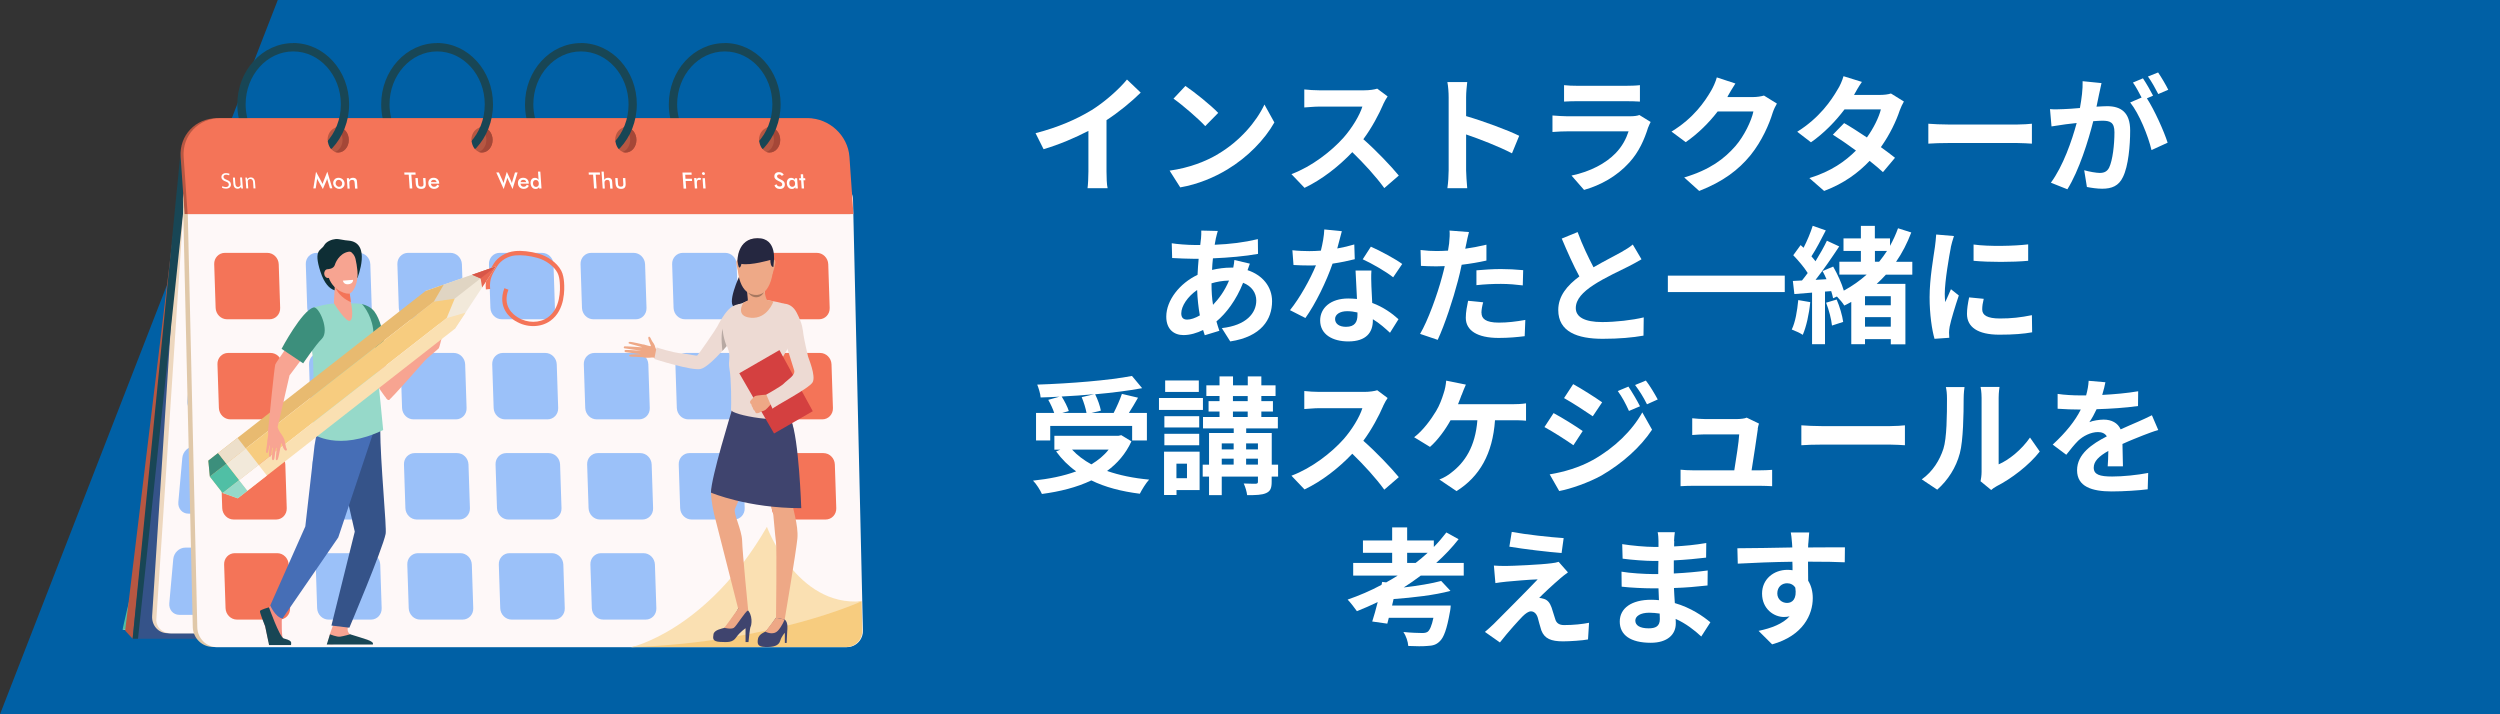<?xml version="1.0" encoding="UTF-8"?>
<svg id="_レイヤー_2" data-name="レイヤー 2" xmlns="http://www.w3.org/2000/svg" viewBox="0 0 315 90">
  <rect x="0" y="0" width="315" height="90" fill="#333333" stroke="none"/>
  <defs>
    <style>
      .cls-1 {
        fill: #f7a491;
      }

      .cls-2 {
        fill: #f8a492;
      }

      .cls-3 {
        fill: #f48c7f;
      }

      .cls-4 {
        fill: #f2e9da;
      }

      .cls-5 {
        fill: #f47458;
      }

      .cls-6 {
        fill: #f7cc7f;
      }

      .cls-7 {
        fill: #0060a5;
      }

      .cls-8 {
        fill: #e86752;
      }

      .cls-9 {
        fill: #e8ba70;
      }

      .cls-10 {
        fill: #edd7be;
      }

      .cls-11 {
        fill: #eea886;
      }

      .cls-12 {
        fill: #eddfca;
      }

      .cls-13 {
        fill: #eea987;
      }

      .cls-14 {
        fill: #fff;
      }

      .cls-15 {
        fill: #fef8f8;
      }

      .cls-16 {
        fill: #fae0b2;
      }

      .cls-17 {
        fill: #eddad3;
      }

      .cls-18 {
        fill: #96d9c9;
      }

      .cls-19 {
        fill: #b8a9a3;
      }

      .cls-20 {
        fill: #b75742;
      }

      .cls-21 {
        fill: #9bc1f9;
      }

      .cls-22 {
        fill: #327f6b;
      }

      .cls-23 {
        fill: #a54737;
      }

      .cls-24 {
        fill: #a77860;
      }

      .cls-25 {
        fill: #d44040;
      }

      .cls-26 {
        fill: #e0d5c3;
      }

      .cls-27 {
        fill: #d85648;
      }

      .cls-28 {
        fill: #e0c8a9;
      }

      .cls-29 {
        fill: #252740;
      }

      .cls-30 {
        fill: #0e2e35;
      }

      .cls-31 {
        fill: #355389;
      }

      .cls-32 {
        fill: #184655;
      }

      .cls-33 {
        fill: #3f446e;
      }

      .cls-34 {
        fill: #3c8f7c;
      }

      .cls-35 {
        fill: #466eb6;
      }

      .cls-36 {
        fill: #50bfa5;
      }
    </style>
  </defs>
  <g id="contents">
    <g>
      <g>
        <polygon class="cls-7" points="315 90 0 90 35 0 315 0 315 90"/>
        <g>
          <path class="cls-14" d="m137.49,13.91c1.65-1.02,3.47-2.62,4.51-3.89l1.73,1.65c-1.22,1.2-2.75,2.45-4.31,3.47v6.47c0,.7.03,1.7.14,2.1h-2.53c.06-.38.11-1.39.11-2.1v-5.12c-1.65.86-3.68,1.73-5.65,2.31l-1.01-2.02c2.87-.74,5.22-1.78,7-2.87Z"/>
          <path class="cls-14" d="m153.49,19.4c2.74-1.62,4.82-4.07,5.83-6.23l1.25,2.26c-1.22,2.16-3.35,4.37-5.92,5.92-1.62.98-3.68,1.87-5.94,2.26l-1.34-2.11c2.5-.35,4.58-1.17,6.13-2.1Zm0-5.17l-1.63,1.66c-.83-.9-2.83-2.64-4-3.46l1.5-1.6c1.12.75,3.2,2.42,4.13,3.39Z"/>
          <path class="cls-14" d="m174.29,13.14c-.54,1.25-1.44,2.96-2.51,4.4,1.58,1.38,3.52,3.42,4.47,4.58l-1.83,1.58c-1.04-1.44-2.53-3.07-4.03-4.53-1.7,1.79-3.83,3.46-6.02,4.5l-1.65-1.73c2.58-.96,5.06-2.91,6.56-4.59,1.06-1.2,2.03-2.79,2.38-3.92h-5.43c-.67,0-1.55.1-1.89.11v-2.27c.43.06,1.41.11,1.89.11h5.65c.69,0,1.33-.1,1.65-.21l1.31.98c-.13.18-.42.67-.56.99Z"/>
          <path class="cls-14" d="m182.53,12.26c0-.56-.05-1.36-.16-1.92h2.5c-.06.56-.14,1.26-.14,1.92v2.37c2.15.62,5.22,1.76,6.69,2.48l-.91,2.21c-1.65-.86-4.05-1.79-5.78-2.38v4.53c0,.46.08,1.58.14,2.24h-2.5c.1-.64.16-1.6.16-2.24v-9.2Z"/>
          <path class="cls-14" d="m207.67,16.04c-.48,1.55-1.17,3.11-2.37,4.43-1.62,1.79-3.67,2.88-5.71,3.46l-1.58-1.81c2.4-.5,4.32-1.55,5.54-2.8.86-.88,1.36-1.87,1.65-2.77h-7.73c-.38,0-1.18.02-1.86.08v-2.08c.67.05,1.36.1,1.86.1h7.92c.51,0,.94-.06,1.17-.16l1.42.88c-.11.21-.24.5-.3.67Zm-8.93-5.23h6.16c.5,0,1.28-.02,1.73-.08v2.07c-.43-.03-1.18-.05-1.76-.05h-6.13c-.51,0-1.2.02-1.67.05v-2.07c.45.06,1.12.08,1.67.08Z"/>
          <path class="cls-14" d="m217.7,12.15s-.03.05-.05.08h3.22c.5,0,1.02-.08,1.39-.19l1.63,1.01c-.18.3-.4.75-.53,1.15-.43,1.42-1.34,3.55-2.79,5.35-1.52,1.86-3.46,3.33-6.47,4.51l-1.89-1.7c3.28-.98,5.06-2.37,6.45-3.95,1.09-1.25,2.02-3.17,2.27-4.37h-4.5c-1.07,1.39-2.47,2.8-4.03,3.87l-1.79-1.33c2.8-1.71,4.19-3.78,4.99-5.15.24-.4.58-1.14.72-1.68l2.34.77c-.37.56-.78,1.28-.98,1.63Z"/>
          <path class="cls-14" d="m233.62,11.96h3.25c.5,0,1.04-.06,1.39-.18l1.63,1.01c-.18.3-.38.74-.53,1.14-.43,1.3-1.23,3.01-2.37,4.61.69.5,1.31.96,1.78,1.34l-1.52,1.81c-.43-.4-1.02-.9-1.68-1.42-1.41,1.49-3.23,2.85-5.73,3.79l-1.86-1.62c2.77-.85,4.54-2.14,5.87-3.47-1.04-.77-2.1-1.49-2.91-2l1.42-1.46c.85.48,1.86,1.14,2.87,1.81.83-1.15,1.52-2.55,1.76-3.54h-4.58c-1.12,1.49-2.61,3.03-4.23,4.15l-1.73-1.33c2.8-1.75,4.29-3.94,5.09-5.33.26-.38.59-1.12.74-1.67l2.32.72c-.4.56-.8,1.28-.99,1.63Z"/>
          <path class="cls-14" d="m245.55,15.69h8.6c.75,0,1.46-.06,1.87-.1v2.51c-.38-.02-1.2-.08-1.87-.08h-8.6c-.91,0-1.99.03-2.58.08v-2.51c.58.05,1.75.1,2.58.1Z"/>
          <path class="cls-14" d="m264.5,11.79c-.1.48-.22,1.07-.34,1.65.54-.03,1.01-.06,1.34-.06,1.7,0,2.9.75,2.9,3.06,0,1.89-.22,4.48-.91,5.87-.53,1.12-1.41,1.47-2.62,1.47-.61,0-1.38-.11-1.92-.22l-.34-2.11c.61.18,1.54.34,1.95.34.54,0,.94-.16,1.2-.69.43-.91.66-2.85.66-4.43,0-1.28-.56-1.46-1.55-1.46-.26,0-.66.03-1.12.06-.61,2.43-1.79,6.23-3.26,8.58l-2.08-.83c1.55-2.1,2.66-5.33,3.25-7.52-.58.06-1.09.13-1.38.16-.46.08-1.3.19-1.79.27l-.19-2.18c.59.05,1.12.02,1.71,0,.5-.02,1.25-.06,2.06-.14.22-1.2.37-2.37.34-3.38l2.38.24c-.1.42-.21.93-.29,1.33Zm6.79.26l-.78.34c.96,1.49,2.16,4.16,2.61,5.59l-2.03.93c-.42-1.78-1.55-4.59-2.69-6l1.44-.62c-.32-.61-.72-1.38-1.09-1.89l1.26-.53c.4.59.98,1.6,1.28,2.19Zm1.91-.74l-1.26.54c-.34-.66-.85-1.6-1.3-2.21l1.28-.51c.42.61,1.01,1.62,1.28,2.18Z"/>
          <path class="cls-14" d="m153.21,29.96c-.05.27-.11.56-.16.88,1.95-.08,3.68-.29,5.44-.71l.02,1.86c-1.57.29-3.71.48-5.68.56-.05.48-.1.98-.11,1.46.77-.18,1.6-.29,2.38-.29h.29c.06-.32.13-.72.14-.96l1.95.46c-.06.18-.19.51-.29.82,1.86.61,3.09,2.06,3.09,3.92,0,2.27-1.33,4.46-5.27,5.06l-1.06-1.68c3.09-.34,4.34-1.9,4.34-3.47,0-.96-.56-1.81-1.66-2.24-.86,2.18-2.14,3.86-3.36,4.87.11.4.24.8.37,1.18l-1.84.56c-.06-.21-.14-.43-.21-.66-.78.38-1.63.64-2.48.64-1.17,0-2.16-.71-2.16-2.32,0-2.07,1.7-4.21,3.94-5.27.03-.69.08-1.36.14-2.02h-.51c-.83,0-2.08-.06-2.83-.1l-.05-1.86c.56.1,1.97.22,2.95.22h.64c.03-.3.06-.59.1-.86.02-.3.05-.69.03-.96l2.08.05c-.1.32-.16.61-.22.85Zm-3.63,10.31c.45,0,1.02-.19,1.6-.53-.18-.99-.3-2.1-.34-3.2-1.2.82-2,2.03-2,2.94,0,.51.22.79.74.79Zm3.26-1.86c.75-.78,1.47-1.76,2.02-3.06-.85.02-1.58.16-2.21.35v.05c0,.98.06,1.86.19,2.66Z"/>
          <path class="cls-14" d="m168.48,31.31c.78-.14,1.54-.32,2.16-.51l.06,1.86c-.74.19-1.73.4-2.8.56-.77,2.24-2.13,5.04-3.42,6.85l-1.94-.99c1.26-1.57,2.56-3.92,3.27-5.65-.29.02-.56.02-.83.02-.66,0-1.31-.02-2-.06l-.14-1.86c.69.08,1.54.11,2.13.11.48,0,.96-.02,1.46-.06.22-.88.4-1.84.43-2.67l2.21.22c-.13.51-.34,1.33-.58,2.19Zm4.32,4.83c.02.46.06,1.23.1,2.03,1.38.51,2.5,1.31,3.31,2.05l-1.07,1.71c-.56-.51-1.28-1.18-2.16-1.71v.16c0,1.49-.82,2.64-3.09,2.64-1.99,0-3.55-.88-3.55-2.64,0-1.57,1.31-2.77,3.54-2.77.38,0,.74.03,1.1.06-.06-1.18-.14-2.61-.18-3.58h2c-.05.67-.02,1.34,0,2.05Zm-3.2,5.04c1.1,0,1.44-.61,1.44-1.49v-.32c-.42-.1-.85-.16-1.3-.16-.93,0-1.52.42-1.52.98,0,.59.5.99,1.38.99Zm2.11-8.52l1.02-1.58c1.15.5,3.14,1.58,3.95,2.18l-1.14,1.68c-.93-.74-2.75-1.78-3.84-2.27Z"/>
          <path class="cls-14" d="m184.75,30.73c-.03.18-.08.38-.13.61.9-.13,1.79-.3,2.67-.51v2c-.96.22-2.05.4-3.12.53-.14.69-.3,1.39-.48,2.05-.58,2.24-1.65,5.51-2.54,7.41l-2.22-.75c.96-1.6,2.18-4.96,2.77-7.2.11-.43.24-.88.34-1.34-.37.02-.72.03-1.06.03-.77,0-1.38-.03-1.94-.06l-.05-2c.82.1,1.36.13,2.02.13.46,0,.94-.02,1.44-.05.06-.35.11-.66.14-.91.06-.59.1-1.25.05-1.62l2.45.19c-.13.43-.27,1.15-.34,1.5Zm1.92,8.69c0,.7.48,1.23,2.19,1.23,1.07,0,2.18-.13,3.33-.34l-.08,2.05c-.9.11-1.99.22-3.27.22-2.69,0-4.15-.93-4.15-2.54,0-.74.16-1.5.29-2.14l1.9.19c-.13.45-.22.98-.22,1.33Zm2.43-5.52c.91,0,1.87.05,2.82.14l-.05,1.92c-.8-.1-1.78-.19-2.75-.19-1.09,0-2.08.05-3.09.16v-1.87c.9-.08,2.05-.16,3.07-.16Z"/>
          <path class="cls-14" d="m200.78,33.68c1.31-.77,2.71-1.46,3.46-1.89.61-.35,1.07-.62,1.49-.98l1.1,1.86c-.48.29-.99.56-1.58.87-.99.5-3.01,1.42-4.47,2.37-1.33.88-2.23,1.79-2.23,2.91s1.1,1.76,3.33,1.76c1.65,0,3.81-.24,5.23-.59l-.03,2.3c-1.36.24-3.06.4-5.14.4-3.18,0-5.6-.88-5.6-3.63,0-1.76,1.12-3.09,2.66-4.23-.74-1.36-1.5-3.07-2.22-4.77l2-.82c.61,1.67,1.36,3.2,2,4.43Z"/>
          <path class="cls-14" d="m224.88,34.73v2.07h-14.73v-2.07h14.73Z"/>
          <path class="cls-14" d="m228.09,38.06c-.14,1.52-.5,3.11-.94,4.13-.32-.22-1.01-.53-1.39-.67.46-.94.69-2.37.82-3.71l1.52.26Zm9.54-3.46c-.37.4-.75.8-1.17,1.17h3.62v7.62h-1.84v-.66h-3.25v.64h-1.73v-5.33c-.29.16-.58.32-.88.46-.18-.32-.58-.78-.93-1.14l-.48.22c-.05-.26-.13-.56-.24-.9l-.78.06v6.63h-1.63v-6.5l-2.23.18-.19-1.65,1.15-.06c.24-.29.48-.61.72-.94-.45-.72-1.18-1.58-1.82-2.24l.93-1.28c.11.11.24.22.37.34.45-.88.9-1.95,1.15-2.77l1.65.58c-.56,1.1-1.22,2.37-1.81,3.27.19.21.37.43.51.62.56-.9,1.07-1.81,1.44-2.59l1.55.72c-.88,1.34-1.97,2.93-2.98,4.21l1.38-.08c-.16-.35-.32-.71-.5-1.03l1.34-.56c.54.94,1.09,2.15,1.34,3.03,1.06-.58,2.02-1.25,2.88-2.02h-3.44v-1.62h2.71v-1.36h-2.19v-1.58h2.19v-1.58h1.76v1.58h1.91v.94c.4-.72.74-1.46,1.01-2.22l1.67.53c-.51,1.34-1.14,2.58-1.92,3.7h2.05v1.62h-3.31Zm-6.21,3.14c.38.88.72,2.05.82,2.82l-1.41.46c-.08-.78-.38-1.97-.74-2.88l1.33-.4Zm6.82-.42h-3.25v1.14h3.25v-1.14Zm0,3.84v-1.2h-3.25v1.2h3.25Zm-2-8.18h.53c.35-.43.69-.9.99-1.36h-1.52v1.36Z"/>
          <path class="cls-14" d="m245.81,31.16c-.21,1.07-.77,4.27-.77,5.87,0,.3.02.72.06,1.04.24-.54.5-1.1.72-1.63l.99.79c-.45,1.33-.98,3.07-1.15,3.92-.05.24-.08.59-.08.75,0,.18.02.43.03.66l-1.86.13c-.32-1.1-.62-3.06-.62-5.23,0-2.4.5-5.11.67-6.34.05-.45.14-1.06.16-1.57l2.24.19c-.13.34-.34,1.14-.4,1.42Zm3.95,7.83c0,.71.61,1.14,2.24,1.14,1.42,0,2.61-.13,4.02-.42l.03,2.16c-1.04.19-2.32.3-4.13.3-2.75,0-4.08-.98-4.08-2.62,0-.62.1-1.26.27-2.08l1.84.18c-.13.53-.19.91-.19,1.34Zm5.79-8.2v2.07c-1.97.18-4.87.19-6.88,0v-2.05c1.97.27,5.15.19,6.88-.02Z"/>
          <path class="cls-14" d="m142.56,55.61c-.72,1.57-1.78,2.79-3.07,3.73,1.54.54,3.33.91,5.3,1.09-.4.43-.91,1.26-1.17,1.78-2.32-.29-4.39-.83-6.11-1.68-1.84.88-3.97,1.41-6.23,1.71-.19-.45-.72-1.3-1.12-1.68,2-.21,3.86-.58,5.44-1.17-.98-.69-1.82-1.54-2.53-2.51l.53-.22h-.75v-1.75h8.08l.35-.08,1.28.78Zm-10.24-.11h-1.78v-3.47h2.29c-.16-.5-.46-1.14-.75-1.65l1.42-.4c-.8.05-1.62.08-2.38.1-.03-.48-.26-1.2-.43-1.62,4.21-.14,9.03-.53,11.94-1.09l1.28,1.54c-1.73.32-3.79.58-5.92.77.32.64.62,1.49.72,2.06l-1.18.29h2.79c.38-.74.8-1.68,1.04-2.4l2.03.48c-.37.67-.78,1.33-1.15,1.92h2.27v3.47h-1.86v-1.83h-10.32v1.83Zm5.55-5.83c-1.34.13-2.74.22-4.1.29.37.59.74,1.31.9,1.83l-.83.24h3.06c-.1-.56-.34-1.36-.61-1.99l1.58-.37Zm-2.79,6.98c.66.72,1.47,1.33,2.43,1.86.85-.51,1.6-1.12,2.18-1.86h-4.61Z"/>
          <path class="cls-14" d="m151.57,51.65h-5.54v-1.5h5.54v1.5Zm-.42,10.1h-2.91v.62h-1.57v-5.46h4.48v4.83Zm-.05-7.89h-4.39v-1.42h4.39v1.42Zm-4.39.8h4.39v1.44h-4.39v-1.44Zm4.34-5.28h-4.24v-1.44h4.24v1.44Zm-2.82,9.04v1.83h1.33v-1.83h-1.33Zm12.8,1.63h-.8v.66c0,.8-.16,1.18-.7,1.42-.53.24-1.31.26-2.39.26-.05-.45-.24-1.06-.43-1.47.62.03,1.33.03,1.52.03.21-.02.27-.06.27-.26v-.64h-4.56v2.34h-1.6v-2.34h-.8v-1.5h.8v-3.99h3.11v-.58h-3.87v-1.44h2.08v-.69h-1.38v-1.31h1.38v-.64h-1.66v-1.35h1.66v-1.12h1.7v1.12h1.86v-1.12h1.71v1.12h1.79v1.35h-1.79v.64h1.46v1.31h-1.46v.69h2.08v1.44h-3.99v.58h3.22v3.99h.8v1.5Zm-7.09-4.18v.75h1.5v-.75h-1.5Zm0,2.67h1.5v-.75h-1.5v.75Zm1.41-8h1.86v-.64h-1.86v.64Zm0,2h1.86v-.69h-1.86v.69Zm1.66,3.33v.75h1.49v-.75h-1.49Zm1.49,2.67v-.75h-1.49v.75h1.49Z"/>
          <path class="cls-14" d="m174.29,51.14c-.54,1.25-1.44,2.96-2.51,4.4,1.58,1.38,3.52,3.42,4.47,4.58l-1.83,1.58c-1.04-1.44-2.53-3.07-4.03-4.53-1.7,1.79-3.83,3.46-6.02,4.5l-1.65-1.73c2.58-.96,5.06-2.91,6.56-4.59,1.06-1.2,2.03-2.79,2.38-3.92h-5.43c-.67,0-1.55.1-1.89.11v-2.27c.43.06,1.41.11,1.89.11h5.65c.69,0,1.33-.1,1.65-.21l1.31.98c-.13.18-.42.67-.56.99Z"/>
          <path class="cls-14" d="m184.16,49.76c-.13.34-.27.75-.45,1.17h6.9c.42,0,1.14-.02,1.67-.11v2.19c-.59-.06-1.3-.06-1.67-.06h-2.24c-.29,4.24-1.95,7.11-4.85,8.93l-2.16-1.46c.58-.22,1.14-.56,1.52-.88,1.68-1.28,3.01-3.25,3.27-6.59h-3.38c-.64,1.17-1.63,2.53-2.59,3.36l-2-1.22c1.14-.85,2.16-2.29,2.77-3.3.45-.74.74-1.57.93-2.18.19-.53.3-1.15.34-1.65l2.48.5c-.19.4-.4.96-.53,1.3Z"/>
          <path class="cls-14" d="m199.42,54.31l-1.17,1.79c-.91-.64-2.58-1.71-3.65-2.29l1.15-1.76c1.09.58,2.85,1.68,3.67,2.26Zm1.28,3.65c2.72-1.52,4.96-3.71,6.23-6l1.23,2.18c-1.47,2.22-3.75,4.24-6.35,5.76-1.63.91-3.94,1.71-5.35,1.97l-1.2-2.1c1.79-.3,3.71-.85,5.44-1.81Zm1.17-7.27l-1.18,1.76c-.9-.62-2.56-1.7-3.62-2.29l1.15-1.76c1.06.58,2.82,1.7,3.65,2.29Zm4.77.5l-1.39.59c-.46-1.01-.83-1.7-1.41-2.51l1.34-.56c.45.67,1.09,1.74,1.46,2.48Zm2.24-.86l-1.36.61c-.51-1.01-.91-1.63-1.5-2.43l1.36-.56c.5.64,1.12,1.68,1.5,2.39Z"/>
          <path class="cls-14" d="m221.49,54.04c-.13.94-.54,3.7-.79,5.22h1.02c.42,0,1.15-.02,1.57-.06v2.06c-.32-.02-1.1-.05-1.54-.05h-8.42c-.58,0-.98.02-1.58.05v-2.08c.43.05,1.02.08,1.58.08h5.19c.22-1.36.58-3.63.62-4.53h-4.32c-.51,0-1.14.05-1.6.08v-2.11c.42.05,1.15.1,1.58.1h4.1c.34,0,.99-.06,1.18-.18l1.55.75c-.08.21-.13.51-.16.67Z"/>
          <path class="cls-14" d="m229.55,53.69h8.6c.75,0,1.46-.06,1.87-.1v2.51c-.38-.02-1.2-.08-1.87-.08h-8.6c-.91,0-1.99.03-2.58.08v-2.51c.58.05,1.75.1,2.58.1Z"/>
          <path class="cls-14" d="m244.86,56.58c.45-1.38.46-4.4.46-6.34,0-.64-.05-1.07-.14-1.47h2.35c-.02.08-.11.78-.11,1.46,0,1.89-.05,5.27-.48,6.88-.48,1.81-1.49,3.38-2.85,4.59l-1.95-1.3c1.41-.99,2.27-2.46,2.72-3.83Zm4.82,2.88v-9.33c0-.72-.11-1.33-.13-1.38h2.39s-.11.67-.11,1.39v8.37c1.3-.56,2.88-1.83,3.95-3.38l1.23,1.76c-1.33,1.73-3.63,3.46-5.43,4.37-.35.19-.54.35-.69.48l-1.34-1.1c.06-.3.13-.75.13-1.19Z"/>
          <path class="cls-14" d="m264.88,49.76c1.52-.08,3.12-.22,4.53-.46l-.02,1.86c-1.52.22-3.49.35-5.22.4-.27.59-.59,1.17-.91,1.63.42-.19,1.28-.32,1.81-.32.98,0,1.78.42,2.13,1.23.83-.38,1.5-.66,2.16-.95.62-.27,1.18-.53,1.78-.83l.8,1.86c-.51.14-1.36.46-1.9.67-.72.29-1.63.64-2.61,1.09.02.9.05,2.08.06,2.82h-1.92c.05-.48.06-1.25.08-1.95-1.2.69-1.84,1.31-1.84,2.11,0,.88.75,1.12,2.32,1.12,1.36,0,3.14-.18,4.54-.45l-.06,2.06c-1.06.14-3.03.27-4.53.27-2.51,0-4.37-.61-4.37-2.67s1.92-3.33,3.75-4.27c-.24-.4-.67-.54-1.12-.54-.9,0-1.89.51-2.5,1.1-.48.48-.94,1.06-1.49,1.76l-1.71-1.28c1.68-1.55,2.82-2.98,3.54-4.42h-.21c-.66,0-1.83-.03-2.71-.1v-1.87c.82.13,2,.19,2.82.19h.77c.18-.64.29-1.27.32-1.84l2.11.18c-.08.4-.19.93-.4,1.6Z"/>
          <path class="cls-14" d="m179.01,72.53c-.69.53-1.41,1.02-2.14,1.49,1.79-.21,3.54-.5,4.72-.82l1.17,1.25c-1.98.54-4.74.85-7.17,1.03l-.19.82h7.39s-.03.53-.1.8c-.38,2.16-.77,3.25-1.31,3.73-.43.42-.86.53-1.54.56-.53.05-1.44.05-2.4,0-.03-.53-.27-1.25-.61-1.76.93.1,1.94.13,2.35.13.3,0,.51-.03.71-.16.26-.21.51-.75.72-1.76h-5.62l-.19.74-1.9-.27c.22-.67.46-1.54.69-2.45-.86.42-1.75.8-2.62,1.15-.26-.38-.82-1.1-1.17-1.46,1.46-.51,2.9-1.12,4.27-1.86l.08-.37.51.06c.5-.27.98-.56,1.44-.85h-5.6v-1.6h4.91v-1.28h-3.68v-1.55h3.68v-1.65h1.89v1.65h3.36v.82c.58-.59,1.1-1.2,1.58-1.83l1.54.85c-.83,1.06-1.78,2.06-2.82,2.99h3.47v1.6h-5.43Zm-.64-1.6c.53-.42,1.04-.83,1.52-1.28h-2.59v1.28h1.07Z"/>
          <path class="cls-14" d="m196.54,72.93c-.74.62-2.23,2-2.61,2.42.14-.02.43.05.61.11.46.14.75.5.96,1.09.14.43.32,1.04.46,1.46.14.5.5.75,1.12.75,1.23,0,2.34-.13,3.14-.29l-.13,2.1c-.66.13-2.3.24-3.14.24-1.52,0-2.34-.34-2.74-1.38-.16-.48-.35-1.23-.46-1.63-.18-.56-.53-.77-.85-.77s-.67.26-1.06.64c-.54.56-1.75,1.87-2.85,3.28l-1.89-1.33c.29-.24.67-.58,1.1-.99.82-.83,4.1-4.1,5.55-5.63-1.12.03-3.04.21-3.95.29-.56.05-1.04.13-1.38.18l-.19-2.21c.37.03.94.06,1.54.05.75,0,4.39-.16,5.71-.34.3-.03.74-.11.91-.18l1.17,1.33c-.42.29-.75.58-1.04.82Zm.48-5.12l-.26,1.87c-1.68-.13-4.67-.48-6.58-.8l.3-1.86c1.79.34,4.87.67,6.53.78Z"/>
          <path class="cls-14" d="m210.96,68.19c-.02.16-.02.4-.02.66,1.31-.06,2.64-.19,4.05-.43l-.02,1.84c-1.06.13-2.51.27-4.07.35v1.65c1.62-.08,2.98-.21,4.27-.38l-.02,1.89c-1.44.16-2.69.27-4.23.32.03.61.06,1.26.11,1.9,2.02.58,3.55,1.65,4.48,2.42l-1.15,1.79c-.86-.8-1.95-1.65-3.23-2.22.02.22.02.42.02.59,0,1.36-1.04,2.42-3.15,2.42-2.56,0-3.91-.98-3.91-2.67s1.49-2.75,3.95-2.75c.34,0,.67.02.99.05-.03-.5-.05-1.01-.06-1.49h-.83c-.93,0-2.75-.08-3.81-.21l-.02-1.89c1.04.19,3.01.3,3.86.3h.77c0-.53,0-1.1.02-1.65h-.59c-1.01,0-2.87-.14-3.92-.29l-.05-1.83c1.15.19,2.98.35,3.95.35h.62v-.75c0-.3-.03-.8-.1-1.1h2.16c-.05.32-.08.72-.1,1.14Zm-3.23,10.98c.85,0,1.41-.24,1.41-1.17,0-.18,0-.4-.02-.69-.43-.06-.86-.11-1.31-.11-1.14,0-1.76.45-1.76.99,0,.61.58.98,1.68.98Z"/>
          <path class="cls-14" d="m227.84,68.48c0,.13,0,.3-.02.5,1.62,0,3.81-.03,4.64-.02l-.02,1.89c-.96-.05-2.45-.08-4.63-.08,0,.82.02,1.7.02,2.4.38.61.58,1.36.58,2.19,0,2.08-1.22,4.74-5.12,5.83l-1.71-1.7c1.62-.34,3.02-.87,3.91-1.83-.22.05-.46.08-.72.08-1.23,0-2.75-.99-2.75-2.95,0-1.81,1.46-2.99,3.2-2.99.22,0,.43.02.64.05,0-.35,0-.72-.02-1.07-2.42.03-4.91.13-6.88.24l-.05-1.94c1.83,0,4.74-.06,6.92-.1-.02-.21-.02-.37-.03-.5-.05-.66-.11-1.2-.16-1.39h2.32c-.03.26-.1,1.12-.11,1.38Zm-2.67,7.49c.67,0,1.26-.51,1.04-1.92-.22-.37-.61-.56-1.04-.56-.62,0-1.23.43-1.23,1.28,0,.74.59,1.2,1.23,1.2Z"/>
        </g>
      </g>
      <g>
        <g>
          <path class="cls-34" d="m105.29,60.92s1.83-7.02.6-10.46c-1.23-3.44-5.07-5.98-4.91-8.14s2.62-7.99.61-12.34c0,0-.76,3.87-1.52,4.74-.75.86-5.92,4.34-5.01,8.93.92,4.59,5.94,5.66,7.18,7.01,1.24,1.35,2.91,1.35,2.92,2.25.01.9.34,4.17-.22,7.39l.34.62Z"/>
          <path class="cls-22" d="m100.07,34.72c-.75.86-5.92,4.34-5.01,8.93.92,4.59,5.94,5.66,7.18,7.01,1.24,1.35,2.91,1.35,2.92,2.25.01.9.34,4.17-.22,7.39l.15.27c.27-1.26.65-3.17.77-4.63.2-2.36-.18-3.34-.94-5.25-.76-1.91-5.48-5.81-6.66-7.86-1.18-2.05,2.28-5.48,3.05-7.13.77-1.65.28-5.71.28-5.71,0,0-.76,3.87-1.52,4.74Z"/>
          <path class="cls-18" d="m34.14,67.57c2.4,1.12,1.75,3.91,1.75,3.91,0,0,6.51-5.07,8.95-2.11,2.44,2.96,1.16,8.76-1.7,9.7-2.86.94-27.7.28-27.7.28,0,0,16.54-12.79,18.7-11.78Z"/>
          <path class="cls-36" d="m15.44,79.32s10.86-2.23,13.23-4.4c2.37-2.17,1.32-3.02,1.32-3.02,0,0,4.17-3.29,4.11-5.43s-2.78-1.06-2.78-1.06c0,0,4.61-5.91,3.51-7.04-2.04-2.09-7.36,4.05-7.36,4.05,0,0,1.58-2.92-.09-3.39-2.52-.7-4.36,6.51-4.36,6.51,0,0,.47-2.85-1.26-2.47-3.11.68-6.31,16.24-6.31,16.24Z"/>
          <polygon class="cls-20" points="22.34 25.21 15.77 79.46 16.71 80.48 22.34 57.98 22.34 25.21"/>
          <polygon class="cls-31" points="23.14 19.75 16.71 80.48 30.92 80.48 27.39 18.5 23.14 19.75"/>
          <path class="cls-10" d="m21.1,79.79h79.33c1.36,0,2.53-1.16,2.62-2.6l3.61-55.98c.08-1.21-.79-2.19-1.93-2.19H25.03c-1.15,0-2.14.98-2.22,2.19l-3.64,56.38c-.08,1.21.79,2.19,1.93,2.19Z"/>
          <polygon class="cls-32" points="27.4 18.7 27.39 18.5 22.78 18.91 16.71 80.48 17.39 80.48 23.82 19.75 27.4 18.7"/>
          <path class="cls-15" d="m23.13,26.26l-3.44,51.92c.1,1.27,1.22,1.62,1.86,1.62h10.3l-6.15-58.21-2.58,4.68Z"/>
          <path class="cls-21" d="m31.35,39.22h-5.35c-.77,0-1.33-.65-1.26-1.45l.5-5.57c.07-.8.75-1.45,1.52-1.45h5.35c.77,0,1.33.65,1.26,1.45l-.5,5.57c-.07.8-.75,1.45-1.52,1.45Z"/>
          <path class="cls-21" d="m42.89,39.22h-5.35c-.77,0-1.33-.65-1.26-1.45l.5-5.57c.07-.8.75-1.45,1.52-1.45h5.35c.77,0,1.33.65,1.26,1.45l-.5,5.57c-.07.8-.75,1.45-1.52,1.45Z"/>
          <path class="cls-21" d="m54.43,39.22h-5.35c-.77,0-1.33-.65-1.26-1.45l.5-5.57c.07-.8.75-1.45,1.52-1.45h5.35c.77,0,1.33.65,1.26,1.45l-.5,5.57c-.07.8-.75,1.45-1.52,1.45Z"/>
          <path class="cls-21" d="m65.97,39.22h-5.35c-.77,0-1.33-.65-1.26-1.45l.5-5.57c.07-.8.75-1.45,1.52-1.45h5.35c.77,0,1.33.65,1.26,1.45l-.5,5.57c-.07.8-.75,1.45-1.52,1.45Z"/>
          <path class="cls-21" d="m77.51,39.22h-5.35c-.77,0-1.33-.65-1.26-1.45l.5-5.57c.07-.8.75-1.45,1.52-1.45h5.35c.77,0,1.33.65,1.26,1.45l-.5,5.57c-.07.8-.75,1.45-1.52,1.45Z"/>
          <path class="cls-5" d="m89.05,39.22h-5.35c-.77,0-1.33-.65-1.26-1.45l.5-5.57c.07-.8.75-1.45,1.52-1.45h5.35c.77,0,1.33.65,1.26,1.45l-.5,5.57c-.07.8-.75,1.45-1.52,1.45Z"/>
          <path class="cls-5" d="m100.59,39.22h-5.35c-.77,0-1.33-.65-1.26-1.45l.5-5.57c.07-.8.75-1.45,1.52-1.45h5.35c.77,0,1.33.65,1.26,1.45l-.5,5.57c-.07.8-.75,1.45-1.52,1.45Z"/>
          <path class="cls-21" d="m30.22,51.97h-5.35c-.77,0-1.33-.65-1.26-1.45l.5-5.57c.07-.8.75-1.45,1.52-1.45h5.35c.77,0,1.33.65,1.26,1.45l-.5,5.57c-.07.8-.75,1.45-1.52,1.45Z"/>
          <path class="cls-21" d="m41.76,51.97h-5.35c-.77,0-1.33-.65-1.26-1.45l.5-5.57c.07-.8.75-1.45,1.52-1.45h5.35c.77,0,1.33.65,1.26,1.45l-.5,5.57c-.07.8-.75,1.45-1.52,1.45Z"/>
          <path class="cls-21" d="m53.3,51.97h-5.35c-.77,0-1.33-.65-1.26-1.45l.5-5.57c.07-.8.75-1.45,1.52-1.45h5.35c.77,0,1.33.65,1.26,1.45l-.5,5.57c-.07.8-.75,1.45-1.52,1.45Z"/>
          <path class="cls-21" d="m64.84,51.97h-5.35c-.77,0-1.33-.65-1.26-1.45l.5-5.57c.07-.8.75-1.45,1.52-1.45h5.35c.77,0,1.33.65,1.26,1.45l-.5,5.57c-.07.8-.75,1.45-1.52,1.45Z"/>
          <path class="cls-21" d="m76.38,51.97h-5.35c-.77,0-1.33-.65-1.26-1.45l.5-5.57c.07-.8.75-1.45,1.52-1.45h5.35c.77,0,1.33.65,1.26,1.45l-.5,5.57c-.07.8-.75,1.45-1.52,1.45Z"/>
          <path class="cls-5" d="m87.91,51.97h-5.35c-.77,0-1.33-.65-1.26-1.45l.5-5.57c.07-.8.75-1.45,1.52-1.45h5.35c.77,0,1.33.65,1.26,1.45l-.5,5.57c-.07.8-.75,1.45-1.52,1.45Z"/>
          <path class="cls-5" d="m99.45,51.97h-5.35c-.77,0-1.33-.65-1.26-1.45l.5-5.57c.07-.8.75-1.45,1.52-1.45h5.35c.77,0,1.33.65,1.26,1.45l-.5,5.57c-.07.8-.75,1.45-1.52,1.45Z"/>
          <path class="cls-21" d="m29.08,64.72h-5.35c-.77,0-1.33-.65-1.26-1.45l.5-5.57c.07-.8.75-1.45,1.52-1.45h5.35c.77,0,1.33.65,1.26,1.45l-.5,5.57c-.07.8-.75,1.45-1.52,1.45Z"/>
          <path class="cls-21" d="m40.62,64.72h-5.35c-.77,0-1.33-.65-1.26-1.45l.5-5.57c.07-.8.75-1.45,1.52-1.45h5.35c.77,0,1.33.65,1.26,1.45l-.5,5.57c-.07.8-.75,1.45-1.52,1.45Z"/>
          <path class="cls-21" d="m52.16,64.72h-5.35c-.77,0-1.33-.65-1.26-1.45l.5-5.57c.07-.8.75-1.45,1.52-1.45h5.35c.77,0,1.33.65,1.26,1.45l-.5,5.57c-.07.8-.75,1.45-1.52,1.45Z"/>
          <path class="cls-21" d="m63.7,64.72h-5.35c-.77,0-1.33-.65-1.26-1.45l.5-5.57c.07-.8.75-1.45,1.52-1.45h5.35c.77,0,1.33.65,1.26,1.45l-.5,5.57c-.07.8-.75,1.45-1.52,1.45Z"/>
          <path class="cls-21" d="m75.24,64.72h-5.35c-.77,0-1.33-.65-1.26-1.45l.5-5.57c.07-.8.75-1.45,1.52-1.45h5.35c.77,0,1.33.65,1.26,1.45l-.5,5.57c-.07.8-.75,1.45-1.52,1.45Z"/>
          <path class="cls-5" d="m86.78,64.72h-5.35c-.77,0-1.33-.65-1.26-1.45l.5-5.57c.07-.8.75-1.45,1.52-1.45h5.35c.77,0,1.33.65,1.26,1.45l-.5,5.57c-.07.8-.75,1.45-1.52,1.45Z"/>
          <path class="cls-5" d="m98.32,64.72h-5.35c-.77,0-1.33-.65-1.26-1.45l.5-5.57c.07-.8.75-1.45,1.52-1.45h5.35c.77,0,1.33.65,1.26,1.45l-.5,5.57c-.07.8-.75,1.45-1.52,1.45Z"/>
          <path class="cls-21" d="m27.94,77.47h-5.35c-.77,0-1.33-.65-1.26-1.45l.5-5.57c.07-.8.75-1.45,1.52-1.45h5.35c.77,0,1.33.65,1.26,1.45l-.5,5.57c-.07.8-.75,1.45-1.52,1.45Z"/>
          <path class="cls-21" d="m39.48,77.47h-5.35c-.77,0-1.33-.65-1.26-1.45l.5-5.57c.07-.8.75-1.45,1.52-1.45h5.35c.77,0,1.33.65,1.26,1.45l-.5,5.57c-.07.8-.75,1.45-1.52,1.45Z"/>
          <path class="cls-21" d="m51.02,77.47h-5.35c-.77,0-1.33-.65-1.26-1.45l.5-5.57c.07-.8.75-1.45,1.52-1.45h5.35c.77,0,1.33.65,1.26,1.45l-.5,5.57c-.07.8-.75,1.45-1.52,1.45Z"/>
          <path class="cls-21" d="m62.56,77.47h-5.35c-.77,0-1.33-.65-1.26-1.45l.5-5.57c.07-.8.75-1.45,1.52-1.45h5.35c.77,0,1.33.65,1.26,1.45l-.5,5.57c-.07.8-.75,1.45-1.52,1.45Z"/>
          <path class="cls-21" d="m74.1,77.47h-5.35c-.77,0-1.33-.65-1.26-1.45l.5-5.57c.07-.8.75-1.45,1.52-1.45h5.35c.77,0,1.33.65,1.26,1.45l-.5,5.57c-.07.8-.75,1.45-1.52,1.45Z"/>
          <path class="cls-28" d="m106.13,81.51H26.8c-1.36,0-2.48-1.12-2.51-2.5l-1.24-53.89c-.03-1.17.88-2.11,2.03-2.11h79.71c1.15,0,2.1.95,2.12,2.11l1.25,54.27c.03,1.17-.88,2.11-2.03,2.11Z"/>
          <path class="cls-15" d="m106.7,81.55H27.37c-1.36,0-2.48-1.12-2.51-2.5l-1.24-53.89c-.03-1.17.88-2.11,2.03-2.11h79.71c1.15,0,2.1.95,2.12,2.11l1.25,54.27c.03,1.17-.88,2.11-2.03,2.11Z"/>
          <path class="cls-20" d="m101.4,14.89H27.35c-2.72,0-4.77,2.18-4.59,4.87l.5,7.21h83.89l-.5-7.21c-.19-2.69-2.54-4.87-5.26-4.87Z"/>
          <path class="cls-5" d="m101.78,14.89H27.73c-2.72,0-4.77,2.18-4.59,4.87l.5,7.21h83.89l-.5-7.21c-.19-2.69-2.54-4.87-5.26-4.87Z"/>
          <path class="cls-5" d="m33.96,40.23h-5.35c-.77,0-1.41-.64-1.44-1.43l-.18-5.51c-.03-.79.58-1.43,1.34-1.43h5.35c.77,0,1.41.64,1.44,1.43l.18,5.51c.03.79-.58,1.43-1.34,1.43Z"/>
          <path class="cls-21" d="m45.5,40.23h-5.35c-.77,0-1.41-.64-1.44-1.43l-.18-5.51c-.03-.79.58-1.43,1.34-1.43h5.35c.77,0,1.41.64,1.44,1.43l.18,5.51c.03.79-.58,1.43-1.34,1.43Z"/>
          <path class="cls-21" d="m57.04,40.23h-5.35c-.77,0-1.41-.64-1.44-1.43l-.18-5.51c-.03-.79.58-1.43,1.34-1.43h5.35c.77,0,1.41.64,1.44,1.43l.18,5.51c.03.79-.58,1.43-1.34,1.43Z"/>
          <path class="cls-21" d="m68.58,40.23h-5.35c-.77,0-1.41-.64-1.44-1.43l-.18-5.51c-.03-.79.58-1.43,1.34-1.43h5.35c.77,0,1.41.64,1.44,1.43l.18,5.51c.03.79-.58,1.43-1.34,1.43Z"/>
          <path class="cls-21" d="m80.12,40.23h-5.35c-.77,0-1.41-.64-1.44-1.43l-.18-5.51c-.03-.79.58-1.43,1.34-1.43h5.35c.77,0,1.41.64,1.44,1.43l.18,5.51c.03.79-.58,1.43-1.34,1.43Z"/>
          <path class="cls-21" d="m91.66,40.23h-5.35c-.77,0-1.41-.64-1.44-1.43l-.18-5.51c-.03-.79.58-1.43,1.34-1.43h5.35c.77,0,1.41.64,1.44,1.43l.18,5.51c.03.79-.58,1.43-1.34,1.43Z"/>
          <path class="cls-5" d="m103.2,40.23h-5.35c-.77,0-1.41-.64-1.44-1.43l-.18-5.51c-.03-.79.58-1.43,1.34-1.43h5.35c.77,0,1.41.64,1.44,1.43l.18,5.51c.03.79-.58,1.43-1.34,1.43Z"/>
          <path class="cls-5" d="m34.37,52.84h-5.35c-.77,0-1.41-.64-1.44-1.43l-.18-5.51c-.03-.79.58-1.43,1.34-1.43h5.35c.77,0,1.41.64,1.44,1.43l.18,5.51c.03.79-.58,1.43-1.34,1.43Z"/>
          <path class="cls-21" d="m45.91,52.84h-5.35c-.77,0-1.41-.64-1.44-1.43l-.18-5.51c-.03-.79.58-1.43,1.34-1.43h5.35c.77,0,1.41.64,1.44,1.43l.18,5.51c.03.79-.58,1.43-1.34,1.43Z"/>
          <path class="cls-21" d="m57.45,52.84h-5.35c-.77,0-1.41-.64-1.44-1.43l-.18-5.51c-.03-.79.58-1.43,1.34-1.43h5.35c.77,0,1.41.64,1.44,1.43l.18,5.51c.03.79-.58,1.43-1.34,1.43Z"/>
          <path class="cls-21" d="m68.99,52.84h-5.35c-.77,0-1.41-.64-1.44-1.43l-.18-5.51c-.03-.79.58-1.43,1.34-1.43h5.35c.77,0,1.41.64,1.44,1.43l.18,5.51c.03.79-.58,1.43-1.34,1.43Z"/>
          <path class="cls-21" d="m80.53,52.84h-5.35c-.77,0-1.41-.64-1.44-1.43l-.18-5.51c-.03-.79.58-1.43,1.34-1.43h5.35c.77,0,1.41.64,1.44,1.43l.18,5.51c.03.79-.58,1.43-1.34,1.43Z"/>
          <path class="cls-21" d="m92.07,52.84h-5.35c-.77,0-1.41-.64-1.44-1.43l-.18-5.51c-.03-.79.58-1.43,1.34-1.43h5.35c.77,0,1.41.64,1.44,1.43l.18,5.51c.03.79-.58,1.43-1.34,1.43Z"/>
          <path class="cls-5" d="m103.61,52.84h-5.35c-.77,0-1.41-.64-1.44-1.43l-.18-5.51c-.03-.79.58-1.43,1.34-1.43h5.35c.77,0,1.41.64,1.44,1.43l.18,5.51c.03.79-.58,1.43-1.34,1.43Z"/>
          <path class="cls-5" d="m34.79,65.46h-5.35c-.77,0-1.41-.64-1.44-1.43l-.18-5.51c-.03-.79.58-1.43,1.34-1.43h5.35c.77,0,1.41.64,1.44,1.43l.18,5.51c.03.79-.58,1.43-1.34,1.43Z"/>
          <path class="cls-21" d="m46.33,65.46h-5.35c-.77,0-1.41-.64-1.44-1.43l-.18-5.51c-.03-.79.58-1.43,1.34-1.43h5.35c.77,0,1.41.64,1.44,1.43l.18,5.51c.03.79-.58,1.43-1.34,1.43Z"/>
          <path class="cls-21" d="m57.87,65.46h-5.35c-.77,0-1.41-.64-1.44-1.43l-.18-5.51c-.03-.79.58-1.43,1.34-1.43h5.35c.77,0,1.41.64,1.44,1.43l.18,5.51c.03.79-.58,1.43-1.34,1.43Z"/>
          <path class="cls-21" d="m69.41,65.46h-5.35c-.77,0-1.41-.64-1.44-1.43l-.18-5.51c-.03-.79.58-1.43,1.34-1.43h5.35c.77,0,1.41.64,1.44,1.43l.18,5.51c.03.79-.58,1.43-1.34,1.43Z"/>
          <path class="cls-21" d="m80.95,65.46h-5.35c-.77,0-1.41-.64-1.44-1.43l-.18-5.51c-.03-.79.58-1.43,1.34-1.43h5.35c.77,0,1.41.64,1.44,1.43l.18,5.51c.03.79-.58,1.43-1.34,1.43Z"/>
          <path class="cls-21" d="m92.49,65.46h-5.35c-.77,0-1.41-.64-1.44-1.43l-.18-5.51c-.03-.79.58-1.43,1.34-1.43h5.35c.77,0,1.41.64,1.44,1.43l.18,5.51c.03.79-.58,1.43-1.34,1.43Z"/>
          <path class="cls-5" d="m104.03,65.46h-5.35c-.77,0-1.41-.64-1.44-1.43l-.18-5.51c-.03-.79.58-1.43,1.34-1.43h5.35c.77,0,1.41.64,1.44,1.43l.18,5.51c.03.79-.58,1.43-1.34,1.43Z"/>
          <path class="cls-5" d="m35.21,78.07h-5.35c-.77,0-1.41-.64-1.44-1.43l-.18-5.51c-.03-.79.58-1.43,1.34-1.43h5.35c.77,0,1.41.64,1.44,1.43l.18,5.51c.03.79-.58,1.43-1.34,1.43Z"/>
          <path class="cls-21" d="m46.75,78.07h-5.35c-.77,0-1.41-.64-1.44-1.43l-.18-5.51c-.03-.79.58-1.43,1.34-1.43h5.35c.77,0,1.41.64,1.44,1.43l.18,5.51c.03.79-.58,1.43-1.34,1.43Z"/>
          <path class="cls-21" d="m58.29,78.07h-5.35c-.77,0-1.41-.64-1.44-1.43l-.18-5.51c-.03-.79.58-1.43,1.34-1.43h5.35c.77,0,1.41.64,1.44,1.43l.18,5.51c.03.79-.58,1.43-1.34,1.43Z"/>
          <path class="cls-21" d="m69.82,78.07h-5.35c-.77,0-1.41-.64-1.44-1.43l-.18-5.51c-.03-.79.58-1.43,1.34-1.43h5.35c.77,0,1.41.64,1.44,1.43l.18,5.51c.03.79-.58,1.43-1.34,1.43Z"/>
          <path class="cls-21" d="m81.36,78.07h-5.35c-.77,0-1.41-.64-1.44-1.43l-.18-5.51c-.03-.79.58-1.43,1.34-1.43h5.35c.77,0,1.41.64,1.44,1.43l.18,5.51c.03.79-.58,1.43-1.34,1.43Z"/>
          <g>
            <path class="cls-14" d="m28,23.45c.12.07.28.12.45.12.25,0,.39-.13.38-.32-.01-.18-.12-.28-.39-.38-.32-.11-.53-.27-.54-.54-.02-.3.21-.52.59-.52.2,0,.34.05.43.09l-.05.2c-.06-.03-.2-.09-.37-.09-.26,0-.35.15-.34.28.01.18.14.26.41.37.33.12.51.28.53.56.02.29-.18.55-.63.55-.19,0-.39-.05-.5-.12l.05-.21Z"/>
            <path class="cls-14" d="m30.58,23.38c0,.14.02.26.04.37h-.22l-.03-.22h0c-.06.11-.19.25-.44.25-.22,0-.48-.12-.52-.6l-.06-.8h.25l.05.75c.02.26.11.43.34.43.17,0,.28-.12.31-.23.01-.04.02-.08.01-.13l-.06-.84h.25l.07.99Z"/>
            <path class="cls-14" d="m30.95,22.75c0-.14-.02-.26-.04-.37h.22l.03.23h0c.06-.13.21-.26.44-.26.19,0,.49.11.53.58l.06.81h-.25l-.05-.79c-.02-.22-.11-.4-.35-.4-.17,0-.29.12-.32.25,0,.03-.01.07,0,.12l.06.82h-.25l-.07-.99Z"/>
          </g>
          <g>
            <path class="cls-14" d="m41.28,22.75s-.01-.06-.03-.13c-.01-.06-.02-.11-.03-.15,0,.05-.01.09-.03.14-.01.05-.03.09-.05.14l-.46,1.07-.61-1.09s-.05-.09-.07-.13c-.02-.04-.04-.08-.05-.13,0,.04,0,.09,0,.13,0,.05,0,.09-.02.15l-.15.99h-.3l.34-2.1.69,1.27s.03.05.05.1c.02.05.05.1.08.17.02-.06.04-.13.08-.22,0-.02.02-.04.02-.06l.5-1.27.64,2.1h-.31l-.29-.99Z"/>
            <path class="cls-14" d="m41.98,23.1c0-.1,0-.19.04-.27.03-.08.08-.16.14-.23.06-.07.14-.12.22-.15.09-.03.18-.05.27-.05s.19.02.28.05c.09.03.17.09.25.15.07.07.13.14.17.23.04.08.07.17.07.27,0,.1,0,.19-.03.27-.03.08-.08.16-.14.22-.07.07-.14.12-.23.16-.09.04-.18.05-.27.05s-.19-.02-.28-.05c-.09-.04-.17-.09-.25-.15-.07-.07-.13-.14-.17-.23-.04-.08-.07-.17-.07-.27Zm1.13,0c0-.12-.05-.22-.14-.31-.08-.08-.18-.13-.3-.13s-.21.04-.28.13c-.07.08-.11.19-.1.31,0,.12.06.22.14.31.09.08.18.13.3.13s.21-.04.28-.13c.07-.08.11-.19.1-.31Z"/>
            <path class="cls-14" d="m43.79,23.75l-.09-1.3h.28v.21c.07-.09.14-.16.21-.2.08-.04.18-.06.29-.06.1,0,.18.02.25.05.07.03.13.08.17.14.03.04.05.08.06.13.01.05.02.13.03.25l.05.79h-.3l-.05-.67c-.01-.17-.04-.29-.09-.34-.05-.06-.12-.08-.23-.08-.07,0-.13.01-.19.04-.05.03-.09.06-.12.11-.02.03-.03.07-.04.12,0,.05,0,.13,0,.23l.04.59h-.3Z"/>
          </g>
          <g>
            <path class="cls-14" d="m51.83,22.01l.12,1.74h-.33l-.12-1.74h-.54l-.02-.28h1.41l.02.28h-.54Z"/>
            <path class="cls-14" d="m52.64,22.44l.05.73c0,.13.04.22.1.27.06.05.14.08.26.08s.2-.03.25-.08c.05-.06.07-.15.06-.27l-.05-.73h.3l.04.65c.02.25-.02.43-.11.54-.09.11-.25.17-.47.17s-.39-.06-.5-.17c-.11-.11-.17-.29-.19-.54l-.04-.65h.3Z"/>
            <path class="cls-14" d="m55.34,23.14h-1.05c.02.12.06.22.13.29.07.07.16.1.27.1.1,0,.18-.02.24-.06.06-.04.11-.11.16-.2l.26.14c-.07.13-.15.23-.26.29s-.23.1-.38.1c-.21,0-.38-.06-.52-.19-.13-.13-.21-.3-.22-.51-.01-.2.04-.37.16-.5.12-.13.28-.2.49-.2s.38.06.51.18c.13.12.2.29.21.5v.06Zm-.33-.2c-.02-.09-.06-.16-.12-.21-.06-.05-.15-.07-.25-.07-.1,0-.18.02-.23.07-.06.05-.09.12-.11.22h.72Z"/>
          </g>
          <g>
            <path class="cls-14" d="m62.53,21.73h.33l.46,1.02c.03.07.05.13.08.18.02.05.04.1.05.14.03-.11.05-.21.08-.31,0-.01,0-.02,0-.03l.33-1.08.51,1.1c.02.05.05.11.07.16.02.05.04.11.06.16,0-.04.02-.09.03-.14.01-.05.03-.11.05-.18l.31-1.02h.33l-.64,2.09-.54-1.15c-.02-.05-.05-.1-.07-.15-.02-.05-.04-.09-.05-.13-.01.05-.02.1-.04.15-.01.05-.03.09-.04.14l-.38,1.14-.93-2.09Z"/>
            <path class="cls-14" d="m66.63,23.14h-1.05c.02.12.06.22.13.29.07.07.16.1.27.1.1,0,.18-.02.24-.06.06-.04.11-.11.16-.2l.26.14c-.07.13-.15.23-.26.29-.11.06-.23.1-.38.1-.21,0-.38-.06-.52-.19-.13-.13-.21-.3-.22-.51-.01-.2.04-.37.16-.5.12-.13.28-.2.49-.2s.38.06.51.18c.13.12.2.29.21.5v.06Zm-.33-.2c-.02-.09-.06-.16-.12-.21-.06-.05-.15-.07-.25-.07-.1,0-.18.02-.23.07-.06.05-.09.12-.11.22h.72Z"/>
            <path class="cls-14" d="m67.78,21.62h.3l.15,2.13h-.3v-.17c-.06.08-.12.13-.19.17s-.15.06-.24.06c-.19,0-.34-.06-.45-.19-.12-.13-.18-.3-.2-.52-.01-.21.03-.38.13-.5.1-.13.24-.19.42-.19.11,0,.2.02.28.07.08.04.14.11.18.19l-.07-1.04Zm.11,1.48c0-.13-.05-.24-.12-.31-.07-.08-.16-.11-.27-.11s-.2.04-.26.12c-.06.08-.09.18-.08.32,0,.14.05.25.12.32.07.08.16.11.27.11s.2-.04.26-.12c.06-.08.09-.19.08-.32Z"/>
          </g>
          <g>
            <path class="cls-14" d="m75.06,22.01l.12,1.74h-.33l-.12-1.74h-.54l-.02-.28h1.41l.02.28h-.54Z"/>
            <path class="cls-14" d="m75.94,23.75l-.15-2.13h.28l.07,1.04c.05-.09.12-.16.2-.2.08-.04.18-.06.29-.06.1,0,.18.02.25.05.07.03.13.08.17.14.03.04.05.08.06.13.01.05.02.13.03.25l.05.79h-.3l-.05-.67c-.01-.17-.04-.29-.09-.34-.05-.06-.12-.08-.23-.08-.07,0-.13.01-.19.04-.05.03-.09.06-.12.11-.02.03-.03.07-.04.12,0,.05,0,.13,0,.23l.04.59h-.3Z"/>
            <path class="cls-14" d="m77.82,22.44l.05.73c0,.13.04.22.1.27.06.05.14.08.26.08s.2-.03.25-.08c.05-.06.07-.15.06-.27l-.05-.73h.3l.04.65c.02.25-.02.43-.11.54-.09.11-.25.17-.47.17s-.39-.06-.5-.17c-.11-.11-.17-.29-.19-.54l-.04-.65h.3Z"/>
          </g>
          <g>
            <path class="cls-14" d="m86.13,23.75l-.14-2.01h1.14l.02.28h-.81l.03.5h.81l.02.29h-.81l.07.95h-.33Z"/>
            <path class="cls-14" d="m87.78,22.65c.03-.09.06-.15.12-.19.05-.04.12-.06.19-.06.04,0,.08,0,.13.02.04.01.08.02.12.04l-.09.25s-.06-.03-.09-.04c-.03,0-.06-.01-.1-.01-.1,0-.17.04-.21.12-.04.08-.05.21-.04.4l.04.57h-.3l-.09-1.31h.3v.21Z"/>
            <path class="cls-14" d="m88.44,21.88c0-.05.01-.09.05-.13.03-.04.08-.06.13-.06s.1.02.14.05c.04.04.06.08.06.13,0,.05-.01.1-.04.13-.03.04-.08.05-.13.05s-.1-.02-.14-.06c-.04-.04-.06-.08-.07-.13Zm.17,1.87l-.09-1.3h.3l.09,1.3h-.3Z"/>
          </g>
          <g>
            <path class="cls-14" d="m97.59,23.34l.26-.12c.03.09.08.16.15.21.07.05.16.07.26.07.1,0,.17-.03.23-.08.05-.05.08-.13.07-.22,0-.12-.11-.22-.32-.32-.03-.01-.05-.02-.07-.03-.23-.11-.39-.21-.47-.29-.08-.09-.13-.19-.13-.32-.01-.16.04-.3.14-.4.11-.1.25-.15.43-.15.15,0,.28.03.38.09.11.06.18.14.23.25l-.25.13c-.05-.06-.09-.11-.14-.14s-.11-.04-.17-.04c-.09,0-.16.02-.21.07-.05.05-.07.11-.07.18,0,.12.13.23.37.34.02,0,.03.01.04.02.21.09.35.18.43.27.08.09.13.2.14.33.01.19-.04.34-.15.45-.11.11-.27.17-.48.17-.17,0-.32-.04-.43-.12-.12-.08-.2-.19-.24-.34Z"/>
            <path class="cls-14" d="m100.52,23.75h-.3v-.17c-.06.08-.12.13-.19.17-.07.04-.15.06-.24.06-.19,0-.34-.06-.45-.19-.12-.13-.18-.3-.2-.52-.01-.21.03-.38.13-.5.1-.13.24-.19.42-.19.11,0,.2.02.28.07.08.04.14.11.18.19v-.21s.29,0,.29,0l.09,1.3Zm-.34-.66c0-.13-.05-.24-.12-.31-.07-.08-.16-.11-.27-.11s-.2.04-.26.12c-.06.08-.09.18-.08.32,0,.14.05.25.12.32.07.08.16.11.27.11.11,0,.19-.04.26-.12.06-.08.09-.19.08-.32Z"/>
            <path class="cls-14" d="m101.01,23.75l-.07-1.04h-.23l-.02-.26h.23l-.03-.49h.3l.03.49h.23l.02.26h-.23l.07,1.04h-.3Z"/>
          </g>
          <path class="cls-5" d="m70.96,37.72c-.2.97-.65,2.01-1.61,2.7-1.22.88-3.02.89-4.39.03h-.02c-.56-.34-2.33-1.63-1.39-4.14l.51.19c-.77,2.06.56,3.11,1.16,3.47.01,0,.02.01.03.02,1.19.75,2.74.74,3.78,0,1.59-1.15,1.58-3.45,1.5-4.39-.03-.4-.09-.85-.29-1.23-.42-.81-1.45-1.58-2.5-1.87-1.05-.29-1.99-.39-2.81-.32-.94.09-1.82.62-2.27,1.34-.04.06-.07.12-.11.17-.49.8-.92,1.49-.79,2.72l-.54.06c-.15-1.41.37-2.25.87-3.06.03-.06.07-.11.1-.17.53-.87,1.58-1.49,2.68-1.6.89-.09,1.9.03,3.01.33,1,.28,2.27,1.05,2.84,2.14.24.47.31.99.35,1.44.04.49.06,1.31-.12,2.18Z"/>
          <ellipse class="cls-20" cx="96.97" cy="17.63" rx="1.34" ry="1.59"/>
          <path class="cls-23" d="m96.97,16.04c-.14,0-.27.02-.39.07.55.2.94.81.94,1.52s-.4,1.32-.94,1.52c.12.05.26.07.39.07.74,0,1.34-.71,1.34-1.59s-.6-1.59-1.34-1.59Z"/>
          <path class="cls-32" d="m91.32,5.43c-3.89,0-7.05,3.46-7.05,7.72,0,.6.06,1.18.18,1.73h1.08c-.13-.55-.21-1.13-.21-1.73,0-3.68,2.69-6.67,6-6.67s6,2.99,6,6.67c0,1.88-.7,3.58-1.83,4.79-.2.22-.18.56.04.75,0,0,0,0,0,0,.21.18.53.17.72-.04,1.3-1.4,2.11-3.35,2.11-5.51,0-4.26-3.16-7.72-7.05-7.72Z"/>
          <path class="cls-5" d="m95.64,17.68s.06.91.71,1.36c.64.45-.89.68-.97.6-.08-.08-.79-.54-.81-1-.02-.46.13-.83.16-.9.03-.06.23-.42.28-.42s.64.35.64.35Z"/>
          <ellipse class="cls-20" cx="78.85" cy="17.63" rx="1.34" ry="1.59"/>
          <path class="cls-23" d="m78.85,16.04c-.14,0-.27.02-.39.07.55.2.94.81.94,1.52s-.4,1.32-.94,1.52c.12.05.26.07.39.07.74,0,1.34-.71,1.34-1.59s-.6-1.59-1.34-1.59Z"/>
          <path class="cls-32" d="m73.2,5.43c-3.89,0-7.05,3.46-7.05,7.72,0,.6.06,1.18.18,1.73h1.08c-.13-.55-.21-1.13-.21-1.73,0-3.68,2.69-6.67,6-6.67s6,2.99,6,6.67c0,1.88-.7,3.58-1.83,4.79-.2.22-.18.56.04.75,0,0,0,0,0,0,.21.18.53.17.72-.04,1.3-1.4,2.11-3.35,2.11-5.51,0-4.26-3.16-7.72-7.05-7.72Z"/>
          <path class="cls-5" d="m77.52,17.68s.06.91.71,1.36c.64.45-.89.68-.97.6-.08-.08-.79-.54-.81-1-.02-.46.13-.83.16-.9.03-.06.23-.42.28-.42s.64.35.64.35Z"/>
          <path class="cls-20" d="m62.07,17.63c0,.88-.6,1.59-1.34,1.59s-1.34-.71-1.34-1.59.6-1.59,1.34-1.59,1.34.71,1.34,1.59Z"/>
          <path class="cls-23" d="m60.73,16.04c-.14,0-.27.02-.39.07.55.2.94.81.94,1.52s-.4,1.32-.94,1.52c.12.05.26.07.39.07.74,0,1.34-.71,1.34-1.59s-.6-1.59-1.34-1.59Z"/>
          <path class="cls-32" d="m55.08,5.43c-3.89,0-7.05,3.46-7.05,7.72,0,.6.06,1.18.18,1.73h1.08c-.13-.55-.21-1.13-.21-1.73,0-3.68,2.69-6.67,6-6.67s6,2.99,6,6.67c0,1.88-.7,3.58-1.83,4.79-.2.22-.18.56.04.75,0,0,0,0,0,0,.21.18.53.17.72-.04,1.3-1.4,2.11-3.35,2.11-5.51,0-4.26-3.16-7.72-7.05-7.72Z"/>
          <path class="cls-5" d="m59.4,17.68s.06.91.71,1.36c.64.45-.89.68-.97.6-.08-.08-.79-.54-.81-1-.02-.46.13-.83.16-.9.03-.06.23-.42.28-.42s.64.35.64.35Z"/>
          <ellipse class="cls-20" cx="42.61" cy="17.63" rx="1.34" ry="1.59"/>
          <path class="cls-23" d="m42.61,16.04c-.14,0-.27.02-.39.07.55.2.94.81.94,1.52s-.4,1.32-.94,1.52c.12.05.26.07.39.07.74,0,1.34-.71,1.34-1.59s-.6-1.59-1.34-1.59Z"/>
          <path class="cls-32" d="m36.95,5.43c-3.89,0-7.05,3.46-7.05,7.72,0,.6.06,1.18.18,1.73h1.08c-.13-.55-.21-1.13-.21-1.73,0-3.68,2.69-6.67,6-6.67s6,2.99,6,6.67c0,1.88-.7,3.58-1.83,4.79-.2.22-.18.56.04.75,0,0,0,0,0,0,.21.18.53.17.72-.04,1.3-1.4,2.11-3.35,2.11-5.51,0-4.26-3.16-7.72-7.05-7.72Z"/>
          <path class="cls-5" d="m41.28,17.68s.06.91.71,1.36c.64.45-.89.68-.97.6-.08-.08-.79-.54-.81-1-.02-.46.13-.83.16-.9.03-.06.23-.42.28-.42s.64.35.64.35Z"/>
          <path class="cls-6" d="m108.65,79.43l-.08-3.68-4.02.78s-11.97,1.39-12.02,1.39-11.55,3.37-11.55,3.37l-1.44.24h27.09c1.15,0,2.05-.95,2.03-2.11Z"/>
          <path class="cls-16" d="m79.53,81.55s9.56-2.09,17.1-15.17c0,0,3.7,10.09,11.93,9.38,0,0-11.02,5.13-29.03,5.79Z"/>
          <path class="cls-30" d="m43.87,30.31c-.25-.02-.5-.05-.74-.1-.28-.06-.63-.11-.84-.09-.44.04-1.16.27-1.46.81-.37.67-1.37.45-.47,3.26,1.02,3.18,2.73,2.37,2.76,2.3.03-.07,1.08-2.47,1.08-2.47,0,0,.85,1.05.84,1.01-.01-.04,1.83-4.49-1.17-4.72Z"/>
          <path class="cls-1" d="m44.57,41.92c.34-.28,2.98.88,2.95,1.28-.03.4,1.84,4.31,1.84,4.31l3.24-2.58h0c.03-.09.34-1.1.35-1.28.02-.19.56-.52.82-.47.25.05-.22.37-.25.43-.08.16.24.22.24.22,0,0,.94-.51.96-.82s.21-.94.42-.8c.1.07.1.52.07.73.06-.24.15-.52.23-.54.15-.05.23.14.2.24-.03.09-.27,1.12-.35,1.24-.07.11-1.59,1.33-1.8,1.6,0,0-4.19,4.79-4.49,4.92-.26.11-1.2-1.54-2.08-2.64-.88-1.1-3.41-4.96-2.35-5.83Z"/>
          <path class="cls-3" d="m36.1,77.17s-.58.56-.59.77c-.01.21-.05,2.42.18,2.62.24.21.93.35.7.58-.17.18-1.46.14-2.32.09-.25-.01-.56-2.01-.66-2.3-.14-.43-.49-1.38-.36-1.68.06-.14.37-.44.8-.72.45-.29.88-.94.88-.94l1.36,1.57Z"/>
          <path class="cls-1" d="m42.07,78.48s-.52,1.46-.52,1.46c-.04.23-.19.8-.19,1.01,0,.79,3.55-.67,2.76-1.02-.07-.03-.3-.28-.32-.55-.04-.41.3-.93.3-.93l-2.03.03Z"/>
          <g>
            <path class="cls-31" d="m47.65,51.35s.26,2.61.26,2.65c0,4.22.84,12.48.68,13.27-.39,1.94-4.57,11.82-4.57,11.82l-2.26-.27,2.94-11.83-1.08-4.76-1.53-9.41,5.56-1.46Z"/>
            <path class="cls-35" d="m40.06,53.66l-.43,2.48-1.16,10.19-4.42,9.96s.62,1.45,1.54,1.65l7.03-10.22,4.37-13.08-.15-2.91-6.78,1.94Z"/>
          </g>
          <path class="cls-34" d="m48.55,45.14l-3.13.32s-.14-2.57-.14-3.79c0-1.49.13-3.4.31-3.36.5.12,1.18.39,1.59.95,1.4,1.92,1.38,5.89,1.38,5.89Z"/>
          <path class="cls-18" d="m47.01,41.4c.07.45,1.27,12.78,1.27,12.78-5.71,2.76-8.85.49-8.85.49,0,0,.19-8.65-.04-9.83-.15-.78-.33-5.96.17-6.1.65-.19,1.39-.38,2.2-.47.69-.07,3.38-.11,3.86.05,0,0,1.11,1.18,1.39,3.09Z"/>
          <path class="cls-32" d="m33.89,76.52s1.33,3.74,1.85,3.92c.14.05.8.17.93.46.04.09,0,.38,0,.38h-2.77s-.35-1.65-.49-2.37c0,0-.73-1.77-.65-1.93.08-.16,1.13-.46,1.13-.46Z"/>
          <path class="cls-32" d="m41.17,81.21l.41-1.29s.85.36,1.28.3c.43-.06,1.26-.3,1.26-.3,1.71.56,3.1.83,2.85,1.29h-5.8Z"/>
          <path class="cls-1" d="m48.99,50.39s.06-.04.09-.06c-.1-1.21-.08-2.38.3-2.77,0-.02-.09-.2-.18-.38-.44.34-.65,1.24-.57,2.71,0,.1.03.18.06.3.13.14.24.23.3.2Z"/>
          <path class="cls-1" d="m44.07,37l.17,1.25s.38,1.8-.11,2.15c-.49.35-2.06-2.2-2.06-2.2l.17-3.17,1.84,1.97Z"/>
          <path class="cls-5" d="m42.18,36.06c.4,1.08,1.36,1.74,2.03,2l-.14-1.06-1.84-1.97-.05,1.03Z"/>
          <g>
            <polygon class="cls-4" points="57.32 41.42 62.5 33.56 53.61 36.67 52.43 40.1 57.32 41.42"/>
            <polygon class="cls-26" points="52.43 40.1 53.69 40.44 62.5 33.56 53.61 36.67 52.43 40.1"/>
            <polygon class="cls-9" points="53.61 36.67 55.91 35.87 54.66 38.01 26.44 60.04 26.25 58.04 53.61 36.67"/>
            <polygon class="cls-6" points="54.66 38.01 57.29 37.63 56.28 40.08 28.06 62.12 26.44 60.04 54.66 38.01"/>
            <polygon class="cls-16" points="56.28 40.08 58.66 39.39 57.32 41.42 29.96 62.79 28.06 62.12 56.28 40.08"/>
            <rect class="cls-36" x="26.97" y="58.95" width="2.64" height="2.63" transform="translate(-31.1 30.18) rotate(-37.98)"/>
            <polygon class="cls-18" points="30.14 60.49 28.06 62.12 29.96 62.79 31.19 61.83 30.14 60.49"/>
            <polygon class="cls-34" points="27.47 57.08 26.25 58.04 26.44 60.04 28.52 58.42 27.47 57.08"/>
            <rect class="cls-15" x="31.04" y="58.65" width="1.7" height="3.11" transform="translate(4.05 122.39) rotate(-127.98)"/>
            <rect class="cls-12" x="28.37" y="55.24" width="1.7" height="3.11" transform="translate(2.44 114.78) rotate(-127.98)"/>
            <rect class="cls-4" x="29.24" y="56.95" width="2.63" height="3.11" transform="translate(3.25 118.59) rotate(-127.98)"/>
            <path class="cls-8" d="m60.74,36.23s1.76-2.67,1.76-2.67l-3.01,1.06,1.07.46.19,1.15Z"/>
            <polygon class="cls-27" points="60.55 35.08 60.55 35.08 62.5 33.56 62.5 33.56 59.48 34.62 60.55 35.08"/>
          </g>
          <path class="cls-2" d="m33.78,54.31s0-.05,0-.08c.08-.85.79-8.02.91-8.32.11-.28,3.29-4.82,3.29-4.82l1.56,2.13-3.06,4.08c-.07.26-1.17,5.1-1.17,5.1,0,0-.23.88-.33,1.41.05.13.09.25.13.35.1.21.22.38.33.53.14.18.36.58.39.69.03.12.09.38.12.54.03.16.08.34.09.42,0,.05.06.15.1.23.06.11-.04.24-.16.2-.11-.04-.2-.18-.25-.27-.15-.25-.23-.71-.27-.69-.04.02-.17.81-.19.9-.02.09-.18,1-.27,1.16-.09.17-.21.14-.24.03-.03-.09.1-1.36.1-1.36,0,0,.02-.16-.06-.11s-.19,1.21-.24,1.37c-.05.17-.16.26-.26.12-.12-.17.08-1.39.08-1.39,0,0,.02-.15-.04-.14-.07.01-.15,1-.2,1.08-.05.09-.18.12-.24-.03-.07-.17.12-1.26.12-1.26,0,0,0-.09-.05-.06-.04.03-.17.86-.26.94-.07.06-.13,0-.13,0-.16-.11.08-.9.08-1.29,0-.39.18-.84.13-1.31,0-.03-.01-.1-.02-.15Z"/>
          <path class="cls-34" d="m35.49,43.96l2.71,1.82s1.53-2.28,2.35-3.09c1.03-1.02-.37-4.13-1.04-3.95-1.48.39-4.03,5.21-4.03,5.21Z"/>
          <path class="cls-1" d="m42.63,31.54c.91-.39,1.96.15,2.17,1.11.09.41.19.94.24,1.51.13,1.38-.48,2.79-1.11,2.84-.63.05-2.44-.72-2.65-2.68-.13-1.21.39-2.36,1.35-2.77Z"/>
          <path class="cls-1" d="m41.76,34.44c.02.31-.16.57-.41.59-.25.02-.47-.21-.5-.52-.02-.31.16-.57.41-.59.25-.02.47.21.5.52Z"/>
          <path class="cls-30" d="m41.26,33.92s.77,0,.93-.54c.15-.54.86-1.79,2.2-1.68,1.34.11-1.34-.74-1.44-.72-.1.02-1.28.32-1.28.32,0,0-.72.98-.73,1.07-.01.09-.05,1.05-.05,1.05l.37.51Z"/>
          <path class="cls-14" d="m44.49,35.26l-1.29.1s.07.49.64.46c.69-.04.65-.56.65-.56Z"/>
        </g>
        <g>
          <path class="cls-29" d="m93.23,34.63s-1.84,3.88-.57,4.11c1.74.32,2.44-2.89,2.44-2.89l-1.87-1.22Z"/>
          <path class="cls-11" d="m83.18,44.27s-.58-.18-.62-.52c-.04-.29-.3-.64-.38-.74-.11-.14-.27-.7-.45-.57-.18.13.23.94.28,1.12.05.19-.73-.17-.93-.12-.19.05-.71,1.38-.14,1.56.57.18,1.29,0,1.39.05.09.05.41.15.41.15l.45-.93Z"/>
          <path class="cls-11" d="m81.22,43.45s-1.78-.44-1.92-.37c-.14.07-.16.17,0,.22.16.05,1.7.47,1.7.47,0,0-2.19-.16-2.32-.13-.08.02-.12.21-.04.24.09.03,2.25.32,2.25.32,0,0-2.04-.15-2.14-.09-.09.05-.09.23.06.26.15.02,2.04.27,2.04.27,0,0-1.49-.01-1.55.09-.03.06-.08.22.3.21.39,0,1.3.07,1.3.07l.31-1.54Z"/>
          <path class="cls-33" d="m97.78,77.83s-.95,1.42-1.34,1.76c0,0-.85.31-.94.91-.09.6-.07,1,.94,1.02,1.01.03,1.67-.15,1.86-.76.18-.61.59-1.03.59-1.03v1.28h.23s.06-1.24.07-1.47c.01-.23.16-1.1-.32-1.49-.48-.39-1.09-.22-1.09-.22Z"/>
          <path class="cls-33" d="m93,76.7s-.16.39-.48.8c-.23.3-.94,1.52-1.25,1.61-.31.09-1.28.26-1.37.8-.09.54-.13.92.83.97.95.04,1.58.1,2.03-.57.46-.67,1.18-1.15,1.18-1.15v1.74h.37s.17-1.82.27-1.94c.1-.13.36-1.52-.53-2.25-.88-.73-1.06,0-1.06,0Z"/>
          <path class="cls-11" d="m98.42,50.52s1.2,1.56,1.53,3.42c.33,1.86-.19,8.09-.18,9,.01.92.87,3.2.7,4.93-.17,1.73-1.6,10.19-1.6,10.19l-1.09-.22s.11-8.77,0-9.49c-.11-.73-.32-3.37-.36-3.67-.04-.3-2.71-8.14-2.71-9.48s.81-6.86,3.71-4.67Z"/>
          <path class="cls-11" d="m92.37,51.13s-1.98,7.55-2.21,8.59c-.23,1.05-.57,1.91-.57,2.35,0,1.03.38,2.68.38,2.68l3.04,11.95,1.26.2s-.73-7.34-.76-8.75c-.04-1.41-1.12-3.42-.91-4.01.21-.6,3.44-7.49,3.44-7.49,0,0,2.44-7.71-3.66-5.52Z"/>
          <path class="cls-11" d="m96.44,79.59s.98.55,1.6-.15c.53-.59.82-1.38.82-1.38l-1.09-.22-1.34,1.76Z"/>
          <path class="cls-11" d="m91.28,79.11s.85.21,1.18,0c.33-.21,1.44-2.09,1.81-2.21,0,0-.36-.72-1.26-.2,0,0-1.49,2.09-1.73,2.4Z"/>
          <path class="cls-33" d="m89.58,62.07s4.57,1.96,11.38,1.96c0,0-.3-8.87-1.29-11.09-.99-2.22-7.46-1.22-7.46-1.22,0,0-2.63,8.49-2.63,10.35Z"/>
          <path class="cls-17" d="m93.19,38.3s-.82.08-1.43.74c-.62.66-1.19,1.71-1.36,2.06-.16.35-2.42,3.61-2.54,3.69s-1.11-.19-1.9-.25c-1.29-.11-3.23-.77-3.23-.77l-.29,1.46s4.75,1.53,5.85,1.26c1.34-.33,4.43-4.29,4.43-4.29,0,0,2.3-2.7.45-3.9Z"/>
          <path class="cls-17" d="m94.61,37.73s-1.06.5-1.42.57-1.79,1.92-2.04,2.6c-.25.67,0,1.69.51,2.87.51,1.19.03,1.58.26,2.77.23,1.19.23,4.43.19,5.09-.04.66,6.79,1.9,8.15.7,0,0-.92-3.04-2.02-4.19-.24-.25-.21-1.89-.05-2.31.16-.41,1.98-3.48,1.98-3.48,0,0,.13-3.11-.66-3.72-.69-.54-2.57-.73-2.91-.84-.34-.12-1.32-.17-2.01-.07Z"/>
          <path class="cls-11" d="m94.11,36.51s.21,1.94.17,2.57c0,0,1.1,1.1,2.35-1.28,0,0-.53-.98-.13-2.32.4-1.34-2.38,1.04-2.38,1.04Z"/>
          <path class="cls-19" d="m91.03,44.21s-.26-1.76.02-2.82c0,0,0,.92.5,2.22l-.52.6Z"/>
          <polygon class="cls-25" points="93.15 47.03 97.53 54.62 102.41 51.81 98.21 44.11 93.15 47.03"/>
          <path class="cls-11" d="m95.32,52.07s.2,0,.29-.04c0,0,.15-.09.27-.15.04-.02.07-.03.09-.04.09-.03.29-.07.49-.21.19-.13.88-.93.88-.93l-.32-.49-.24-.5s-1.44.09-1.64.2c-.02.01-.04.02-.05.03-.16.1-.23.25-.31.31-.03.02-.29.28-.28.39.01.15.08.25.17.3,0,0,.04.29.18.43,0,0,.03.27.25.39,0,0,.06.27.22.31Z"/>
          <path class="cls-17" d="m98.29,38.3s1.33-.38,2.09,1.09c.76,1.47.76,2.09.86,2.81.1.68.53,2.52.57,2.71.04.19,1.03,2.46.58,3.26-.45.8-5.06,3.15-5.03,3.33.03.18-.8-1.78-.8-1.78,0,0,1.86-1.04,2.17-1.36.5-.52,1.54-1.08,1.33-1.72-.25-.76-1.01-3.31-1.19-3.69-.18-.37-1.71-4.17-.59-4.64Z"/>
          <path class="cls-13" d="m97.35,32.88s.24-.29.33,0c.09.29-.21,1.16-.24,1.29,0,0-.15.49-.21.43-.06-.06.11-1.72.11-1.72Z"/>
          <path class="cls-13" d="m93.12,32.92s-.24-.29-.33,0c-.09.29.21,1.16.24,1.29,0,0,.15.49.21.43.06-.06-.11-1.72-.11-1.72Z"/>
          <path class="cls-13" d="m94.85,30.1s-2.22.34-1.9,3.84c.33,3.5,2.29,3.22,2.42,3.22.13,0,1.97.07,2.13-4.2,0,0,.07-3.16-2.65-2.86Z"/>
          <path class="cls-29" d="m97.07,32.75s-2.47.73-3.65.5c0,0-.08.44-.24.46s-.26-.83-.26-.83c0,0-.06-2.85,2.52-2.87,2.57-.03,2.05,3.08,2.05,3.08l-.04.53s-.37.15-.39-.87Z"/>
          <path class="cls-24" d="m96.25,36.82s-.78.74-1.97.06c0,0,.35.59,1.02.58.67-.01.95-.64.95-.64Z"/>
          <path class="cls-11" d="m97.46,37.97s-.75,2.23-2.83,2.07c-2.07-.16-.98-1.88-.98-1.88,0,0,.52-.3.66-.32.15-.03,2.29-.06,2.29-.06l.86.2Z"/>
        </g>
      </g>
    </g>
  </g>
</svg>